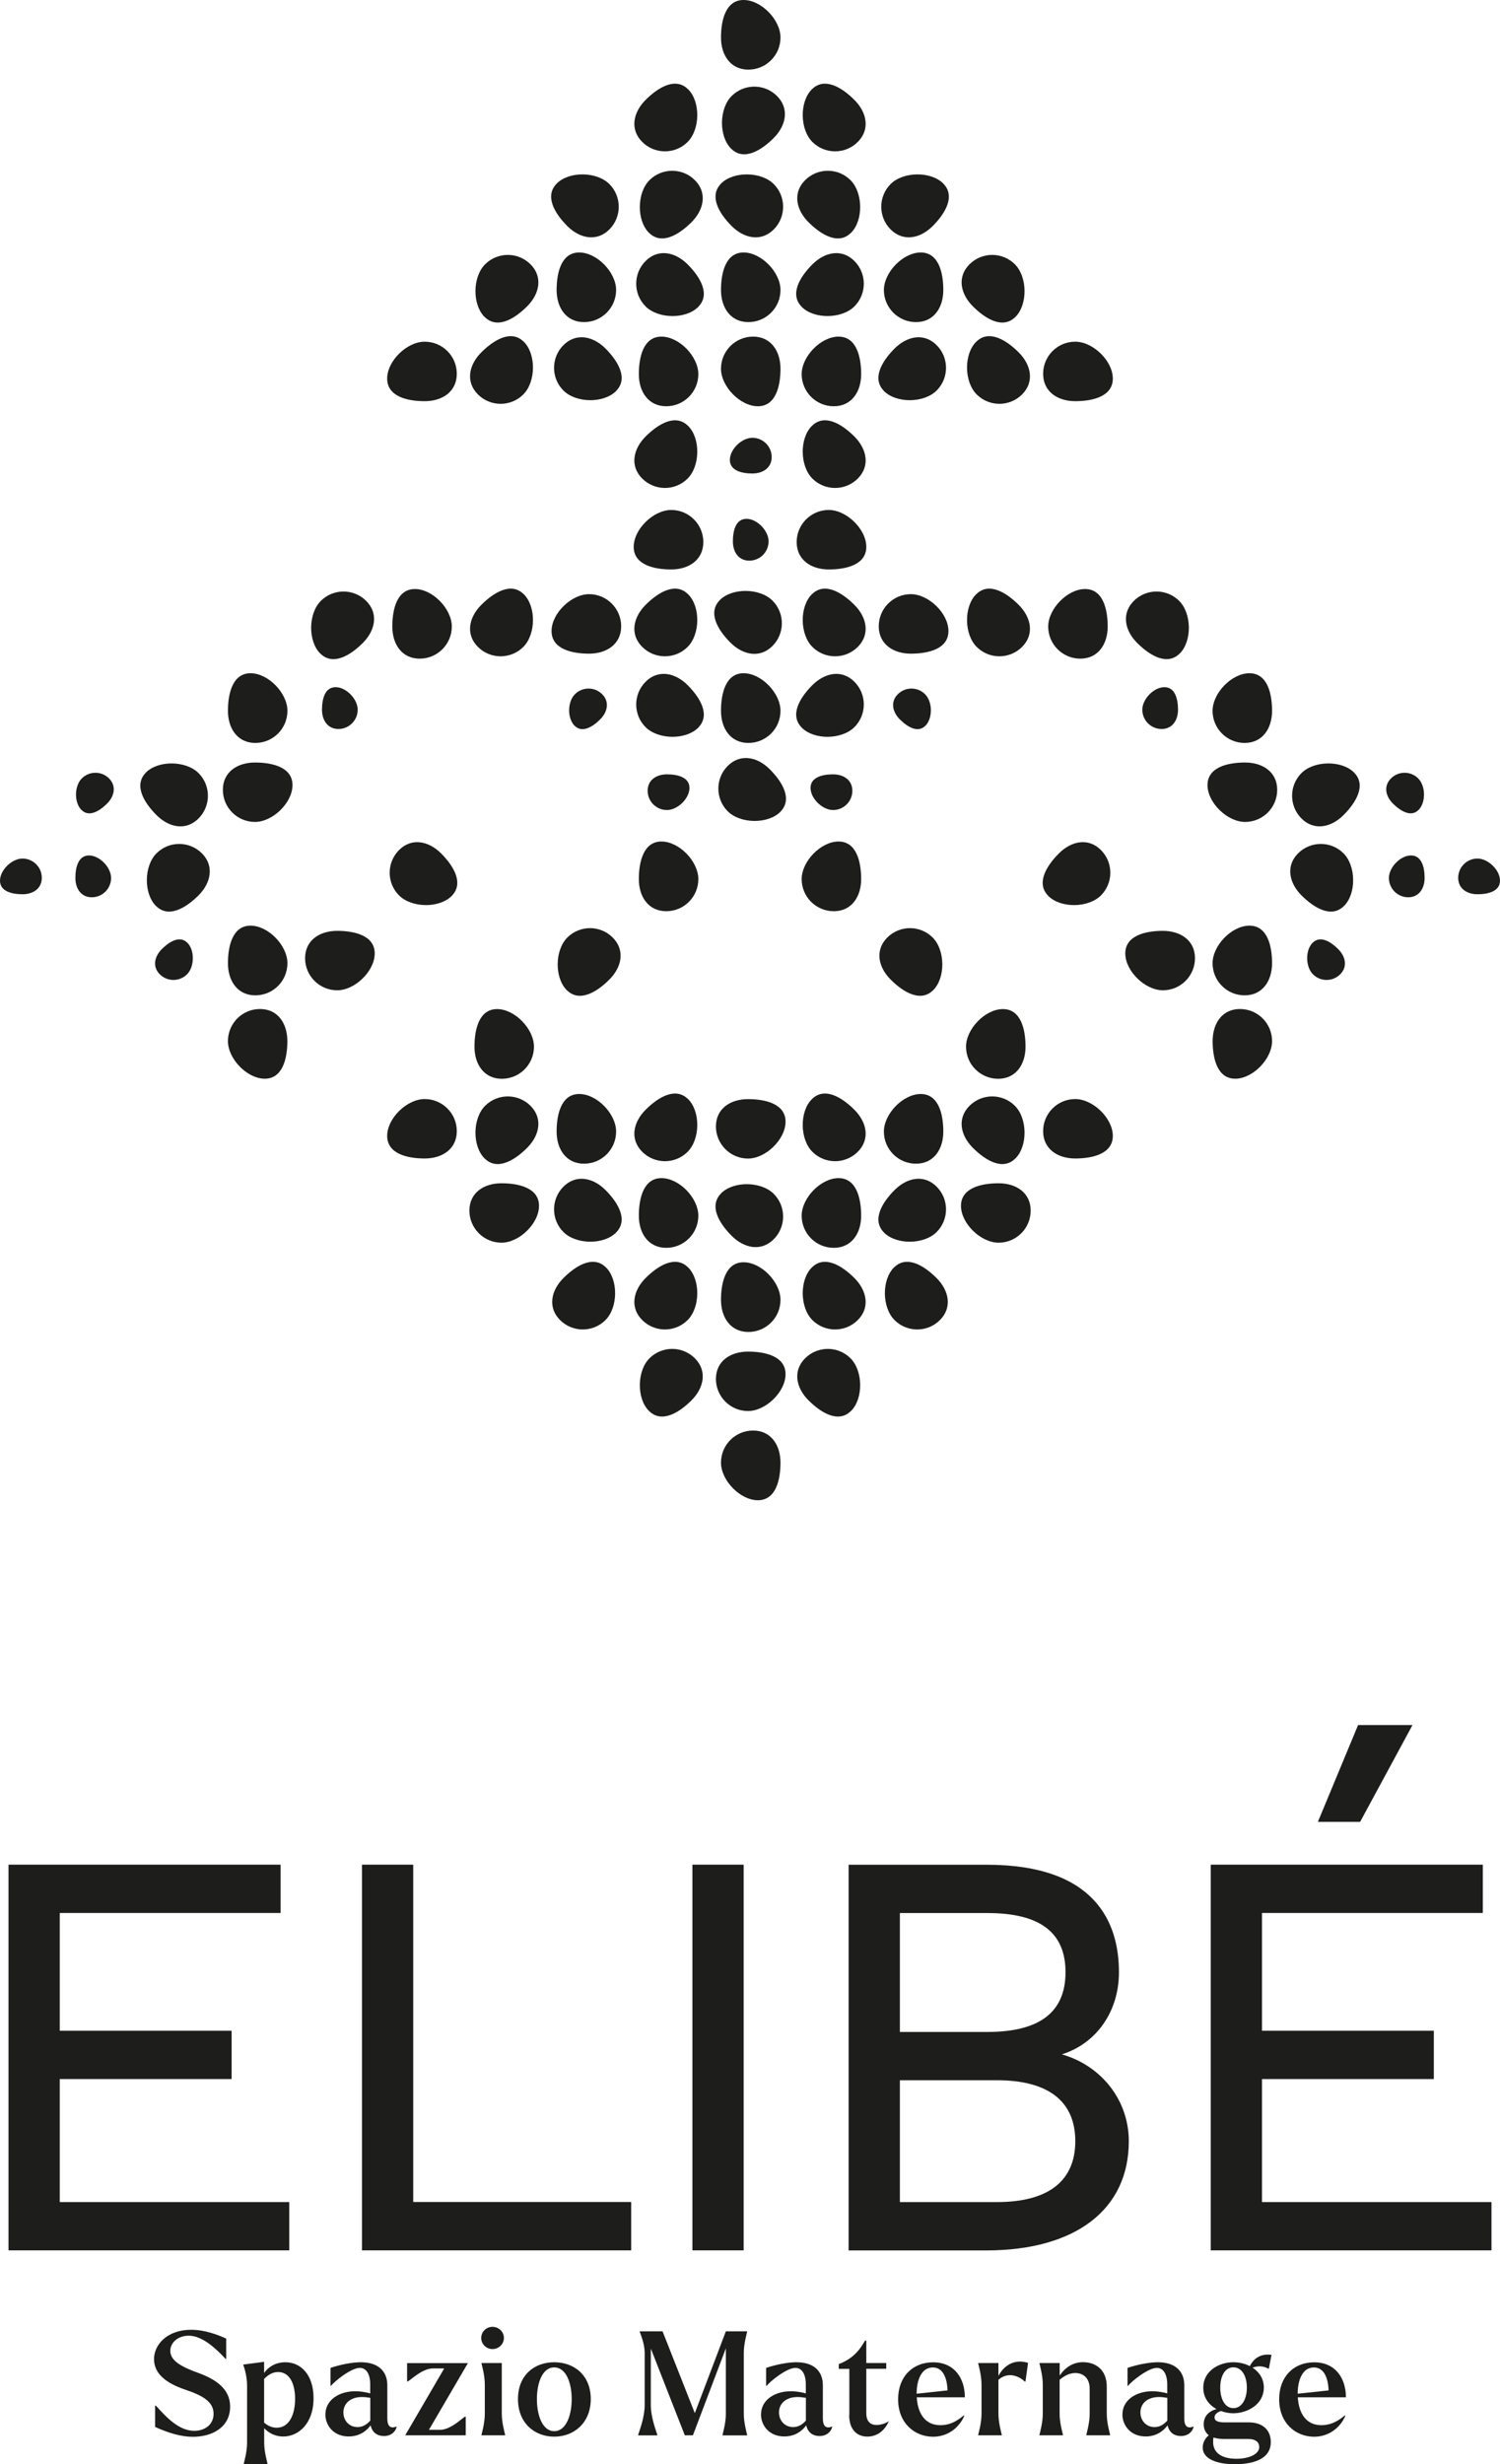 <?xml version="1.0" encoding="UTF-8"?>
<svg id="Livello_1" data-name="Livello 1" xmlns="http://www.w3.org/2000/svg" viewBox="0 0 213.08 350">
  <defs>
    <style>
      .cls-1 {
        fill: #1d1d1b;
        stroke-width: 0px;
      }
    </style>
  </defs>
  <path class="cls-1" d="m105.63,0c2.52,0,5.24,2.82,5.24,5.33s-2.04,4.56-4.56,4.56-3.89-2.04-3.89-4.56.69-5.33,3.21-5.33"/>
  <path class="cls-1" d="m103.86,21.12c-1.78-1.78-1.71-5.7.07-7.48,1.78-1.78,4.67-1.78,6.45,0,1.78,1.78,1.3,4.19-.48,5.97-1.78,1.78-4.26,3.29-6.04,1.5"/>
  <path class="cls-1" d="m102.43,26.07c1.78-1.78,5.69-1.71,7.48.07,1.78,1.78,1.78,4.67,0,6.45-1.78,1.78-4.19,1.3-5.97-.48-1.78-1.78-3.28-4.26-1.5-6.04"/>
  <path class="cls-1" d="m105.63,35.86c2.52,0,5.24,2.82,5.24,5.33s-2.04,4.56-4.56,4.56-3.89-2.04-3.89-4.56.69-5.33,3.21-5.33"/>
  <path class="cls-1" d="m107.66,57.7c-2.52,0-5.24-2.82-5.24-5.33s2.04-4.56,4.56-4.56,3.89,2.04,3.89,4.56-.69,5.33-3.21,5.33"/>
  <path class="cls-1" d="m103.68,65.32c0-1.51,1.69-3.14,3.2-3.14s2.74,1.23,2.74,2.74-1.23,2.33-2.74,2.33-3.2-.41-3.2-1.93"/>
  <path class="cls-1" d="m106.04,73.69c1.51,0,3.14,1.69,3.14,3.2s-1.22,2.74-2.74,2.74-2.33-1.22-2.33-2.74.41-3.2,1.93-3.2"/>
  <path class="cls-1" d="m102.25,85.23c1.78-1.78,5.69-1.71,7.48.07,1.78,1.78,1.78,4.67,0,6.45-1.78,1.78-4.19,1.3-5.97-.48-1.78-1.78-3.28-4.26-1.5-6.04"/>
  <path class="cls-1" d="m105.63,95.62c2.52,0,5.24,2.82,5.24,5.34s-2.04,4.56-4.56,4.56-3.89-2.04-3.89-4.56.69-5.34,3.21-5.34"/>
  <path class="cls-1" d="m110.86,115.3c-1.78,1.78-5.69,1.71-7.48-.07-1.78-1.78-1.78-4.67,0-6.45,1.78-1.78,4.19-1.3,5.97.48,1.78,1.78,3.28,4.26,1.5,6.04"/>
  <path class="cls-1" d="m111.59,159.31c0,2.52-2.82,5.24-5.33,5.24s-4.56-2.04-4.56-4.56,2.04-3.88,4.56-3.88,5.33.69,5.33,3.21"/>
  <path class="cls-1" d="m102.43,169.49c1.78-1.78,5.69-1.71,7.48.07,1.78,1.78,1.78,4.67,0,6.45-1.78,1.78-4.19,1.3-5.97-.48-1.78-1.78-3.28-4.26-1.5-6.04"/>
  <path class="cls-1" d="m105.63,179.28c2.52,0,5.24,2.82,5.24,5.34s-2.04,4.56-4.56,4.56-3.89-2.04-3.89-4.56.69-5.34,3.21-5.34"/>
  <path class="cls-1" d="m111.59,195.17c0,2.52-2.82,5.24-5.33,5.24s-4.56-2.04-4.56-4.56,2.04-3.88,4.56-3.88,5.33.69,5.33,3.21"/>
  <path class="cls-1" d="m107.66,213.08c-2.52,0-5.24-2.82-5.24-5.34s2.04-4.56,4.56-4.56,3.89,2.04,3.89,4.56-.69,5.34-3.21,5.34"/>
  <path class="cls-1" d="m41.55,111.5c0,2.52-2.81,5.24-5.33,5.24s-4.56-2.04-4.56-4.56,2.04-3.88,4.56-3.88,5.33.69,5.33,3.21"/>
  <path class="cls-1" d="m20.72,109.73c1.78-1.78,5.69-1.71,7.48.07,1.78,1.78,1.78,4.67,0,6.45-1.78,1.78-4.19,1.3-5.97-.48-1.78-1.78-3.28-4.26-1.5-6.04"/>
  <path class="cls-1" d="m97.75,12.68c1.78,1.78,1.71,5.7-.07,7.48-1.78,1.78-4.67,1.78-6.45,0-1.78-1.78-1.3-4.19.48-5.97,1.78-1.78,4.26-3.29,6.04-1.5"/>
  <path class="cls-1" d="m92.19,33.07c-1.78-1.78-1.71-5.7.07-7.48,1.78-1.78,4.67-1.78,6.45,0,1.78,1.78,1.3,4.19-.48,5.97-1.78,1.78-4.26,3.29-6.04,1.5"/>
  <path class="cls-1" d="m99.19,43.59c-1.78,1.78-5.69,1.71-7.48-.07-1.78-1.78-1.78-4.67,0-6.45,1.78-1.78,4.19-1.3,5.97.48,1.78,1.78,3.28,4.26,1.5,6.04"/>
  <path class="cls-1" d="m93.96,47.81c2.52,0,5.24,2.82,5.24,5.33s-2.04,4.56-4.56,4.56-3.89-2.04-3.89-4.56.69-5.33,3.21-5.33"/>
  <path class="cls-1" d="m79.08,26.07c1.78-1.78,5.69-1.71,7.48.07,1.78,1.78,1.78,4.67,0,6.45-1.78,1.78-4.19,1.3-5.97-.48-1.78-1.78-3.28-4.26-1.5-6.04"/>
  <path class="cls-1" d="m82.28,35.86c2.52,0,5.24,2.82,5.24,5.33s-2.04,4.56-4.56,4.56-3.89-2.04-3.89-4.56.69-5.33,3.21-5.33"/>
  <path class="cls-1" d="m87.52,55.54c-1.78,1.78-5.69,1.71-7.48-.07-1.78-1.78-1.78-4.67,0-6.45,1.78-1.78,4.19-1.3,5.97.48,1.78,1.78,3.28,4.26,1.5,6.04"/>
  <path class="cls-1" d="m68.84,45.02c-1.78-1.78-1.71-5.7.07-7.48,1.78-1.78,4.67-1.78,6.45,0,1.78,1.78,1.3,4.19-.48,5.97-1.78,1.78-4.26,3.29-6.04,1.5"/>
  <path class="cls-1" d="m74.41,48.54c1.78,1.78,1.71,5.7-.07,7.48-1.78,1.78-4.67,1.78-6.45,0-1.78-1.78-1.3-4.19.48-5.97,1.78-1.78,4.26-3.29,6.04-1.5"/>
  <path class="cls-1" d="m55,53.77c0-2.52,2.81-5.24,5.33-5.24s4.56,2.04,4.56,4.56-2.04,3.89-4.56,3.89-5.33-.69-5.33-3.21"/>
  <path class="cls-1" d="m97.75,60.49c1.78,1.78,1.71,5.7-.07,7.48-1.78,1.78-4.67,1.78-6.45,0-1.78-1.78-1.3-4.19.48-5.97,1.78-1.78,4.26-3.29,6.04-1.5"/>
  <path class="cls-1" d="m90.02,77.67c0-2.52,2.82-5.24,5.33-5.24s4.56,2.04,4.56,4.56-2.04,3.89-4.56,3.89-5.33-.69-5.33-3.21"/>
  <path class="cls-1" d="m97.75,84.4c1.78,1.78,1.71,5.7-.07,7.48-1.78,1.78-4.67,1.78-6.45,0-1.78-1.78-1.3-4.19.48-5.97,1.78-1.78,4.26-3.29,6.04-1.5"/>
  <path class="cls-1" d="m99.19,103.35c-1.78,1.78-5.69,1.71-7.48-.07-1.78-1.78-1.78-4.67,0-6.45,1.78-1.78,4.19-1.3,5.97.48,1.78,1.78,3.28,4.26,1.5,6.04"/>
  <path class="cls-1" d="m35.59,95.62c2.52,0,5.24,2.82,5.24,5.34s-2.04,4.56-4.56,4.56-3.89-2.04-3.89-4.56.69-5.34,3.21-5.34"/>
  <path class="cls-1" d="m78.35,89.63c0-2.52,2.82-5.24,5.33-5.24s4.56,2.04,4.56,4.56-2.04,3.89-4.56,3.89-5.33-.69-5.33-3.21"/>
  <path class="cls-1" d="m74.41,84.4c1.78,1.78,1.71,5.7-.07,7.48-1.78,1.78-4.67,1.78-6.45,0-1.78-1.78-1.3-4.19.48-5.97,1.78-1.78,4.26-3.29,6.04-1.5"/>
  <path class="cls-1" d="m81.63,103.09c-1.07-1.07-1.03-3.42.04-4.49,1.07-1.07,2.8-1.07,3.87,0,1.07,1.07.78,2.51-.29,3.58s-2.56,1.97-3.62.9"/>
  <path class="cls-1" d="m97.94,111.91c0,1.51-1.69,3.14-3.2,3.14s-2.74-1.23-2.74-2.74,1.23-2.33,2.74-2.33,3.2.41,3.2,1.93"/>
  <path class="cls-1" d="m93.96,119.52c2.52,0,5.24,2.82,5.24,5.34s-2.04,4.56-4.56,4.56-3.89-2.04-3.89-4.56.69-5.34,3.21-5.34"/>
  <path class="cls-1" d="m58.94,83.66c2.52,0,5.24,2.82,5.24,5.33s-2.04,4.56-4.56,4.56-3.89-2.04-3.89-4.56.69-5.33,3.21-5.33"/>
  <path class="cls-1" d="m45.5,92.83c-1.78-1.78-1.71-5.7.07-7.48,1.78-1.78,4.67-1.78,6.45,0,1.78,1.78,1.3,4.19-.48,5.97-1.78,1.78-4.26,3.28-6.04,1.5"/>
  <path class="cls-1" d="m47.67,97.6c1.51,0,3.14,1.69,3.14,3.2s-1.23,2.74-2.74,2.74-2.33-1.23-2.33-2.74.41-3.2,1.93-3.2"/>
  <path class="cls-1" d="m64.17,127.25c-1.78,1.78-5.69,1.71-7.48-.07-1.78-1.78-1.78-4.67,0-6.45,1.78-1.78,4.19-1.3,5.97.48,1.78,1.78,3.28,4.26,1.5,6.04"/>
  <path class="cls-1" d="m22.16,128.68c-1.78-1.78-1.71-5.7.07-7.48,1.78-1.78,4.67-1.78,6.45,0,1.78,1.78,1.3,4.19-.48,5.97-1.78,1.78-4.26,3.29-6.04,1.5"/>
  <path class="cls-1" d="m11.58,115.05c-1.07-1.07-1.03-3.42.04-4.49,1.07-1.07,2.8-1.07,3.87,0,1.07,1.07.78,2.52-.29,3.58-1.07,1.07-2.56,1.97-3.62.9"/>
  <path class="cls-1" d="m12.64,121.5c1.51,0,3.14,1.69,3.14,3.2s-1.22,2.74-2.74,2.74-2.33-1.23-2.33-2.74.41-3.2,1.93-3.2"/>
  <path class="cls-1" d="m0,125.08c0-1.51,1.69-3.14,3.2-3.14s2.74,1.23,2.74,2.74-1.23,2.33-2.74,2.33-3.2-.41-3.2-1.93"/>
  <path class="cls-1" d="m80.52,140.64c-1.78-1.78-1.71-5.7.07-7.48,1.78-1.78,4.67-1.78,6.45,0,1.78,1.78,1.3,4.19-.48,5.97-1.78,1.78-4.26,3.29-6.04,1.5"/>
  <path class="cls-1" d="m53.23,135.41c0,2.52-2.81,5.24-5.33,5.24s-4.56-2.04-4.56-4.56,2.04-3.88,4.56-3.88,5.33.69,5.33,3.21"/>
  <path class="cls-1" d="m35.59,131.47c2.52,0,5.24,2.82,5.24,5.34s-2.04,4.56-4.56,4.56-3.89-2.04-3.89-4.56.69-5.34,3.21-5.34"/>
  <path class="cls-1" d="m26.61,133.89c1.07,1.07,1.03,3.42-.04,4.49-1.07,1.07-2.8,1.07-3.87,0-1.07-1.07-.78-2.51.29-3.58s2.56-1.97,3.62-.9"/>
  <path class="cls-1" d="m70.61,143.32c2.52,0,5.24,2.82,5.24,5.34s-2.04,4.56-4.56,4.56-3.89-2.04-3.89-4.56.69-5.34,3.21-5.34"/>
  <path class="cls-1" d="m37.62,153.21c-2.52,0-5.24-2.82-5.24-5.34s2.04-4.56,4.56-4.56,3.88,2.04,3.88,4.56-.69,5.34-3.21,5.34"/>
  <path class="cls-1" d="m97.75,156.11c1.78,1.78,1.71,5.7-.07,7.48-1.78,1.78-4.67,1.78-6.45,0-1.78-1.78-1.3-4.19.48-5.97,1.78-1.78,4.26-3.29,6.04-1.5"/>
  <path class="cls-1" d="m93.96,167.33c2.52,0,5.24,2.82,5.24,5.34s-2.04,4.56-4.56,4.56-3.89-2.04-3.89-4.56.69-5.34,3.21-5.34"/>
  <path class="cls-1" d="m97.75,180.01c1.78,1.78,1.71,5.7-.07,7.48-1.78,1.78-4.67,1.78-6.45,0-1.78-1.78-1.3-4.19.48-5.97,1.78-1.78,4.26-3.29,6.04-1.5"/>
  <path class="cls-1" d="m82.28,155.38c2.52,0,5.24,2.82,5.24,5.34s-2.04,4.56-4.56,4.56-3.89-2.04-3.89-4.56.69-5.34,3.21-5.34"/>
  <path class="cls-1" d="m87.52,175.06c-1.78,1.78-5.69,1.71-7.48-.07-1.78-1.78-1.78-4.67,0-6.45,1.78-1.78,4.19-1.3,5.97.48,1.78,1.78,3.28,4.26,1.5,6.04"/>
  <path class="cls-1" d="m68.84,164.54c-1.78-1.78-1.71-5.7.07-7.48,1.78-1.78,4.67-1.78,6.45,0,1.78,1.78,1.3,4.19-.48,5.97-1.78,1.78-4.26,3.29-6.04,1.5"/>
  <path class="cls-1" d="m55,161.34c0-2.52,2.81-5.24,5.33-5.24s4.56,2.04,4.56,4.56-2.04,3.88-4.56,3.88-5.33-.69-5.33-3.21"/>
  <path class="cls-1" d="m76.57,171.26c0,2.52-2.82,5.24-5.33,5.24s-4.56-2.04-4.56-4.56,2.04-3.88,4.56-3.88,5.33.69,5.33,3.21"/>
  <path class="cls-1" d="m86.08,180.01c1.78,1.78,1.71,5.7-.07,7.48-1.78,1.78-4.67,1.78-6.45,0-1.78-1.78-1.3-4.19.48-5.97,1.78-1.78,4.26-3.29,6.04-1.5"/>
  <path class="cls-1" d="m92.19,200.4c-1.78-1.78-1.71-5.7.07-7.48,1.78-1.78,4.67-1.78,6.45,0,1.78,1.78,1.3,4.19-.48,5.97-1.78,1.78-4.26,3.29-6.04,1.5"/>
  <path class="cls-1" d="m171.53,111.5c0,2.52,2.82,5.24,5.34,5.24s4.56-2.04,4.56-4.56-2.04-3.88-4.56-3.88-5.34.69-5.34,3.21"/>
  <path class="cls-1" d="m192.36,109.73c-1.78-1.78-5.7-1.71-7.48.07-1.78,1.78-1.78,4.67,0,6.45,1.78,1.78,4.19,1.3,5.97-.48,1.78-1.78,3.28-4.26,1.5-6.04"/>
  <path class="cls-1" d="m115.33,12.68c-1.78,1.78-1.71,5.7.07,7.48,1.78,1.78,4.67,1.78,6.45,0,1.78-1.78,1.3-4.19-.48-5.97-1.78-1.78-4.26-3.29-6.04-1.5"/>
  <path class="cls-1" d="m120.89,33.07c1.78-1.78,1.71-5.7-.07-7.48-1.78-1.78-4.67-1.78-6.45,0-1.78,1.78-1.3,4.19.48,5.97,1.78,1.78,4.26,3.29,6.04,1.5"/>
  <path class="cls-1" d="m113.89,43.59c1.78,1.78,5.69,1.71,7.48-.07,1.78-1.78,1.78-4.67,0-6.45-1.78-1.78-4.19-1.3-5.97.48-1.78,1.78-3.28,4.26-1.5,6.04"/>
  <path class="cls-1" d="m119.12,47.81c-2.52,0-5.24,2.82-5.24,5.33s2.04,4.56,4.56,4.56,3.89-2.04,3.89-4.56-.69-5.33-3.21-5.33"/>
  <path class="cls-1" d="m134,26.07c-1.78-1.78-5.7-1.71-7.48.07-1.78,1.78-1.78,4.67,0,6.45,1.78,1.78,4.19,1.3,5.97-.48,1.78-1.78,3.28-4.26,1.5-6.04"/>
  <path class="cls-1" d="m130.8,35.86c-2.52,0-5.24,2.82-5.24,5.33s2.04,4.56,4.56,4.56,3.88-2.04,3.88-4.56-.69-5.33-3.21-5.33"/>
  <path class="cls-1" d="m125.57,55.54c1.78,1.78,5.7,1.71,7.48-.07,1.78-1.78,1.78-4.67,0-6.45-1.78-1.78-4.19-1.3-5.97.48-1.78,1.78-3.28,4.26-1.5,6.04"/>
  <path class="cls-1" d="m144.24,45.02c1.78-1.78,1.71-5.7-.07-7.48-1.78-1.78-4.67-1.78-6.45,0-1.78,1.78-1.3,4.19.48,5.97,1.78,1.78,4.26,3.29,6.04,1.5"/>
  <path class="cls-1" d="m138.67,48.54c-1.78,1.78-1.71,5.7.07,7.48,1.78,1.78,4.67,1.78,6.45,0,1.78-1.78,1.3-4.19-.48-5.97-1.78-1.78-4.26-3.29-6.04-1.5"/>
  <path class="cls-1" d="m158.08,53.77c0-2.52-2.82-5.24-5.34-5.24s-4.56,2.04-4.56,4.56,2.04,3.89,4.56,3.89,5.34-.69,5.34-3.21"/>
  <path class="cls-1" d="m115.33,60.49c-1.78,1.78-1.71,5.7.07,7.48,1.78,1.78,4.67,1.78,6.45,0,1.78-1.78,1.3-4.19-.48-5.97-1.78-1.78-4.26-3.29-6.04-1.5"/>
  <path class="cls-1" d="m123.06,77.67c0-2.52-2.82-5.24-5.33-5.24s-4.56,2.04-4.56,4.56,2.04,3.89,4.56,3.89,5.33-.69,5.33-3.21"/>
  <path class="cls-1" d="m115.33,84.4c-1.78,1.78-1.71,5.7.07,7.48,1.78,1.78,4.67,1.78,6.45,0,1.78-1.78,1.3-4.19-.48-5.97-1.78-1.78-4.26-3.29-6.04-1.5"/>
  <path class="cls-1" d="m113.89,103.35c1.78,1.78,5.69,1.71,7.48-.07,1.78-1.78,1.78-4.67,0-6.45-1.78-1.78-4.19-1.3-5.97.48-1.78,1.78-3.28,4.26-1.5,6.04"/>
  <path class="cls-1" d="m177.49,95.62c-2.52,0-5.24,2.82-5.24,5.34s2.04,4.56,4.56,4.56,3.89-2.04,3.89-4.56-.69-5.34-3.21-5.34"/>
  <path class="cls-1" d="m134.73,89.63c0-2.52-2.82-5.24-5.34-5.24s-4.56,2.04-4.56,4.56,2.04,3.89,4.56,3.89,5.34-.69,5.34-3.21"/>
  <path class="cls-1" d="m138.67,84.4c-1.78,1.78-1.71,5.7.07,7.48,1.78,1.78,4.67,1.78,6.45,0,1.78-1.78,1.3-4.19-.48-5.97-1.78-1.78-4.26-3.29-6.04-1.5"/>
  <path class="cls-1" d="m131.45,103.09c1.07-1.07,1.03-3.42-.04-4.49-1.07-1.07-2.8-1.07-3.87,0-1.07,1.07-.78,2.51.29,3.58s2.56,1.97,3.62.9"/>
  <path class="cls-1" d="m115.14,111.91c0,1.51,1.69,3.14,3.2,3.14s2.74-1.23,2.74-2.74-1.23-2.33-2.74-2.33-3.2.41-3.2,1.93"/>
  <path class="cls-1" d="m119.12,119.52c-2.52,0-5.24,2.82-5.24,5.34s2.04,4.56,4.56,4.56,3.89-2.04,3.89-4.56-.69-5.34-3.21-5.34"/>
  <path class="cls-1" d="m154.14,83.66c-2.52,0-5.24,2.82-5.24,5.33s2.04,4.56,4.56,4.56,3.89-2.04,3.89-4.56-.69-5.33-3.21-5.33"/>
  <path class="cls-1" d="m167.58,92.83c1.78-1.78,1.71-5.7-.07-7.48-1.78-1.78-4.67-1.78-6.45,0-1.78,1.78-1.3,4.19.48,5.97,1.78,1.78,4.26,3.28,6.04,1.5"/>
  <path class="cls-1" d="m165.41,97.6c-1.51,0-3.14,1.69-3.14,3.2s1.23,2.74,2.74,2.74,2.33-1.23,2.33-2.74-.41-3.2-1.93-3.2"/>
  <path class="cls-1" d="m148.91,127.25c1.78,1.78,5.7,1.71,7.48-.07,1.78-1.78,1.78-4.67,0-6.45-1.78-1.78-4.19-1.3-5.97.48-1.78,1.78-3.29,4.26-1.5,6.04"/>
  <path class="cls-1" d="m190.92,128.68c1.78-1.78,1.71-5.7-.07-7.48-1.78-1.78-4.67-1.78-6.45,0-1.78,1.78-1.3,4.19.48,5.97,1.78,1.78,4.26,3.29,6.04,1.5"/>
  <path class="cls-1" d="m201.5,115.05c1.07-1.07,1.03-3.42-.04-4.49-1.07-1.07-2.8-1.07-3.87,0-1.07,1.07-.78,2.52.29,3.58s2.56,1.97,3.62.9"/>
  <path class="cls-1" d="m200.44,121.5c-1.51,0-3.14,1.69-3.14,3.2s1.23,2.74,2.74,2.74,2.33-1.23,2.33-2.74-.41-3.2-1.93-3.2"/>
  <path class="cls-1" d="m213.08,125.08c0-1.51-1.69-3.14-3.2-3.14s-2.74,1.23-2.74,2.74,1.23,2.33,2.74,2.33,3.2-.41,3.2-1.93"/>
  <path class="cls-1" d="m132.56,140.64c1.78-1.78,1.71-5.7-.07-7.48-1.78-1.78-4.67-1.78-6.45,0-1.78,1.78-1.3,4.19.48,5.97,1.78,1.78,4.26,3.29,6.04,1.5"/>
  <path class="cls-1" d="m159.85,135.41c0,2.52,2.82,5.24,5.34,5.24s4.56-2.04,4.56-4.56-2.04-3.88-4.56-3.88-5.34.69-5.34,3.21"/>
  <path class="cls-1" d="m177.49,131.47c-2.52,0-5.24,2.82-5.24,5.34s2.04,4.56,4.56,4.56,3.89-2.04,3.89-4.56-.69-5.34-3.21-5.34"/>
  <path class="cls-1" d="m186.47,133.89c-1.07,1.07-1.03,3.42.04,4.49,1.07,1.07,2.8,1.07,3.87,0,1.07-1.07.78-2.51-.29-3.58s-2.56-1.97-3.62-.9"/>
  <path class="cls-1" d="m142.47,143.32c-2.52,0-5.24,2.82-5.24,5.34s2.04,4.56,4.56,4.56,3.89-2.04,3.89-4.56-.69-5.34-3.21-5.34"/>
  <path class="cls-1" d="m175.46,153.21c2.52,0,5.24-2.82,5.24-5.34s-2.04-4.56-4.56-4.56-3.88,2.04-3.88,4.56.69,5.34,3.21,5.34"/>
  <path class="cls-1" d="m115.33,156.11c-1.78,1.78-1.71,5.7.07,7.48,1.78,1.78,4.67,1.78,6.45,0,1.78-1.78,1.3-4.19-.48-5.97-1.78-1.78-4.26-3.29-6.04-1.5"/>
  <path class="cls-1" d="m119.12,167.33c-2.52,0-5.24,2.82-5.24,5.34s2.04,4.56,4.56,4.56,3.89-2.04,3.89-4.56-.69-5.34-3.21-5.34"/>
  <path class="cls-1" d="m115.33,180.01c-1.78,1.78-1.71,5.7.07,7.48,1.78,1.78,4.67,1.78,6.45,0,1.78-1.78,1.3-4.19-.48-5.97-1.78-1.78-4.26-3.29-6.04-1.5"/>
  <path class="cls-1" d="m130.8,155.38c-2.52,0-5.24,2.82-5.24,5.34s2.04,4.56,4.56,4.56,3.88-2.04,3.88-4.56-.69-5.34-3.21-5.34"/>
  <path class="cls-1" d="m125.57,175.06c1.78,1.78,5.7,1.71,7.48-.07,1.78-1.78,1.78-4.67,0-6.45s-4.19-1.3-5.97.48c-1.78,1.78-3.28,4.26-1.5,6.04"/>
  <path class="cls-1" d="m144.24,164.54c1.78-1.78,1.71-5.7-.07-7.48-1.78-1.78-4.67-1.78-6.45,0-1.78,1.78-1.3,4.19.48,5.97,1.78,1.78,4.26,3.29,6.04,1.5"/>
  <path class="cls-1" d="m158.08,161.34c0-2.52-2.82-5.24-5.34-5.24s-4.56,2.04-4.56,4.56,2.04,3.88,4.56,3.88,5.34-.69,5.34-3.21"/>
  <path class="cls-1" d="m136.51,171.26c0,2.52,2.82,5.24,5.34,5.24s4.56-2.04,4.56-4.56-2.04-3.88-4.56-3.88-5.34.69-5.34,3.21"/>
  <path class="cls-1" d="m127,180.01c-1.78,1.78-1.71,5.7.07,7.48,1.78,1.78,4.67,1.78,6.45,0,1.78-1.78,1.3-4.19-.48-5.97-1.78-1.78-4.26-3.29-6.04-1.5"/>
  <path class="cls-1" d="m120.89,200.4c1.78-1.78,1.71-5.7-.07-7.48-1.78-1.78-4.67-1.78-6.45,0-1.78,1.78-1.3,4.19.48,5.97,1.78,1.78,4.26,3.29,6.04,1.5"/>
  <polygon class="cls-1" points="8.49 295.29 32.9 295.29 32.9 288.43 8.49 288.43 8.49 271.7 39.86 271.7 39.86 264.84 1.21 264.84 1.21 319.62 41.09 319.62 41.09 312.76 8.49 312.76 8.49 295.29"/>
  <polygon class="cls-1" points="58.7 264.84 51.42 264.84 51.42 319.62 89.66 319.62 89.66 312.75 58.7 312.75 58.7 264.84"/>
  <rect class="cls-1" x="98.36" y="264.84" width="7.28" height="54.78"/>
  <path class="cls-1" d="m141.64,312.76h-13.81v-17.3h13.81c7.27,0,11.11,2.99,11.11,8.65s-3.84,8.65-11.11,8.65m-13.81-24.16v-16.89h12.42c7.48,0,11.11,2.75,11.11,8.4s-3.63,8.49-11.11,8.49h-12.42Zm23.01,3.18c4.9-1.54,8.11-6.07,8.11-11.66,0-6.97-3.26-15.27-18.79-15.27h-19.61v54.78h19.53c12.69,0,20.27-5.8,20.27-15.51,0-5.8-3.85-10.71-9.51-12.34"/>
  <polygon class="cls-1" points="200.65 245.01 192.92 245.01 187.21 258.76 193.21 258.76 200.65 245.01"/>
  <polygon class="cls-1" points="179.27 312.76 179.27 295.29 203.68 295.29 203.68 288.43 179.27 288.43 179.27 271.7 210.64 271.7 210.64 264.84 171.99 264.84 171.99 319.62 211.87 319.62 211.87 312.76 179.27 312.76"/>
  <g>
    <path class="cls-1" d="m22.03,344.72v-3.04h.12c1.42,1.58,3.24,3.57,5.44,3.57,1.54,0,2.75-.9,2.75-2.42,0-1.77-1.68-2.63-3.98-3.41-2.75-.92-4.48-2.28-4.48-4.35s1.87-4.17,5.28-4.17c1.93,0,3.76.7,4.97,1.25v2.89h-.08c-1.35-1.46-3.31-3.3-5.23-3.3-1.58,0-2.63,1.01-2.63,2.15,0,1.52,1.85,2.38,4.25,3.24,3.14,1.19,4.25,2.81,4.25,4.68,0,2.91-2.5,4.29-5.29,4.29-1.68,0-3.51-.55-5.36-1.4"/>
    <path class="cls-1" d="m37.52,337.87v6.22c.51.43,1.09.72,1.79.72,1.74,0,2.61-1.81,2.61-4.11,0-2.03-.72-3.8-2.42-3.8-.76,0-1.4.39-1.97.97m0,7v2.07c0,1.27.39,2.61.47,2.97v.08h-3.37v-.08c.08-.37.47-1.7.47-2.97v-8.11c0-1.29-.39-2.56-.53-2.91l-.02-.08.47-.06,2.5-.33v1.58c.72-1,1.81-1.52,3-1.52,2.22,0,4.02,1.77,4.02,5.11,0,3.67-2.2,5.44-4.31,5.44-.94,0-1.93-.35-2.71-1.19"/>
    <path class="cls-1" d="m50.79,344.72c.68,0,1.29-.33,1.81-.92v-3.24c-.1,0-.21-.02-.31-.04-2.3-.37-3.51.74-3.51,2.11,0,1.21.86,2.09,2.01,2.09m-4.56-1.81c0-2.26,2.4-3.59,5.15-3.22.45.06.88.14,1.21.25v-1.27c0-1.54-.59-2.36-1.48-2.36-1.25,0-3.67,1.97-4.08,2.55h-.08v-2.55c1.6-.53,3.2-.8,4.31-.8,2.48,0,3.76,1.29,3.76,3.26v4.72c0,1.09.43,1.5,1.31,1.15l.02.06c-.21.76-.86,1.29-1.79,1.29-1.03,0-1.7-.56-1.91-1.52-.58.8-1.6,1.58-3.12,1.58-2.14,0-3.31-1.56-3.31-3.14"/>
    <path class="cls-1" d="m63.1,336.39h-1.6c-1.54,0-3.12,1.62-3.57,1.85h-.1v-2.61h8.64l-5.54,9.48h1.56c1.54,0,3.12-1.64,3.57-1.87h.1v2.65h-8.6l5.54-9.5Z"/>
    <path class="cls-1" d="m71.75,345.89h-3.35v-.08c.08-.37.47-1.7.47-2.98v-4.15c0-1.29-.39-2.61-.47-3v-.06h2.88v7.2c0,1.27.39,2.61.47,2.98v.08Zm-3.39-13.83c0-.88.72-1.58,1.6-1.58s1.62.7,1.62,1.58-.74,1.58-1.62,1.58-1.6-.7-1.6-1.58"/>
    <path class="cls-1" d="m81.21,340.74c0-2.34-.82-4.5-2.48-4.5s-2.46,2.16-2.46,4.5.8,4.56,2.46,4.56,2.48-2.2,2.48-4.56m-7.63,0c0-3.41,2.34-5.23,5.15-5.23s5.19,1.83,5.19,5.23-2.4,5.34-5.19,5.34-5.15-1.93-5.15-5.34"/>
    <path class="cls-1" d="m92.47,333.58c-.02.2-.02.41-.02.6v7.39c0,1.83.78,3.74.92,4.23v.1h-2.71v-.1c.14-.49.92-2.4.92-4.23v-7.39c0-1.27-.57-2.61-.7-2.98v-.08h3.24l4.58,11.62,4.41-11.62h3.02v.06c-.08.39-.47,1.7-.47,3v8.66c0,1.27.39,2.61.47,2.98v.08h-3.49v-.08c.08-.37.47-1.7.47-2.98v-9.3l-4.68,12.35h-1.15l-4.82-12.31Z"/>
    <path class="cls-1" d="m112.67,344.72c.68,0,1.29-.33,1.81-.92v-3.24c-.1,0-.21-.02-.31-.04-2.3-.37-3.51.74-3.51,2.11,0,1.21.86,2.09,2.01,2.09m-4.56-1.81c0-2.26,2.4-3.59,5.15-3.22.45.06.88.14,1.21.25v-1.27c0-1.54-.6-2.36-1.48-2.36-1.25,0-3.67,1.97-4.08,2.55h-.08v-2.55c1.6-.53,3.2-.8,4.31-.8,2.48,0,3.75,1.29,3.75,3.26v4.72c0,1.09.43,1.5,1.31,1.15l.02.06c-.2.76-.86,1.29-1.78,1.29-1.03,0-1.7-.56-1.91-1.52-.57.8-1.6,1.58-3.12,1.58-2.14,0-3.31-1.56-3.31-3.14"/>
    <path class="cls-1" d="m120.65,343.04v-6.59h-1.5v-.68c1.93-.72,2.93-1.91,3.73-3.33h.18v3.18h2.83v.82h-2.83v6.32c0,1.13.56,1.66,1.46,1.66.45,0,1.09-.12,1.74-.53-.51,1.17-1.52,2.18-3.04,2.18-1.64,0-2.59-1.17-2.59-3.04"/>
    <path class="cls-1" d="m130.21,339.98l4.39-.47c-.06-1.76-.64-3.26-2.09-3.26-1.64,0-2.3,1.83-2.3,3.74m-2.63.78c0-3.24,2.09-5.25,4.97-5.25,3.04,0,4.51,2.28,4.51,4.97h-6.83c.14,2.32,1.19,3.96,3.36,3.96,1.11,0,2.14-.39,3.33-1.4l.06.06c-.62,1.52-2.2,2.98-4.43,2.98-2.57,0-4.97-1.87-4.97-5.32"/>
    <path class="cls-1" d="m142.31,345.89h-3.35v-.08c.08-.37.47-1.7.47-2.98v-4.15c0-1.29-.39-2.61-.47-3v-.06h2.87v1.83c.78-1.48,2.26-2.46,4.21-1.85l-.37,2.65h-.1c-.92-.86-2.42-1.39-3.74-.25v4.82c0,1.27.39,2.61.47,2.98v.08Z"/>
    <path class="cls-1" d="m151.01,345.89h-3.35v-.08c.08-.37.47-1.7.47-2.98v-4.15c0-1.29-.39-2.61-.47-3v-.06h2.87v1.77c.8-1.15,1.89-1.89,3.32-1.89,1.74,0,3.37,1.03,3.37,3.47v3.86c0,1.27.39,2.61.47,2.98v.08h-3.37v-.08c.08-.37.47-1.7.47-2.98v-3.55c0-1.58-.96-2.22-2.01-2.24-.8,0-1.54.35-2.26.96v4.82c0,1.27.39,2.61.47,2.98v.08Z"/>
    <path class="cls-1" d="m164.01,344.72c.68,0,1.29-.33,1.81-.92v-3.24c-.1,0-.21-.02-.31-.04-2.3-.37-3.51.74-3.51,2.11,0,1.21.86,2.09,2.01,2.09m-4.56-1.81c0-2.26,2.4-3.59,5.15-3.22.45.06.88.14,1.21.25v-1.27c0-1.54-.6-2.36-1.48-2.36-1.25,0-3.67,1.97-4.08,2.55h-.08v-2.55c1.6-.53,3.2-.8,4.31-.8,2.48,0,3.75,1.29,3.75,3.26v4.72c0,1.09.43,1.5,1.31,1.15l.02.06c-.21.76-.86,1.29-1.79,1.29-1.03,0-1.7-.56-1.91-1.52-.58.8-1.6,1.58-3.12,1.58-2.13,0-3.3-1.56-3.3-3.14"/>
    <path class="cls-1" d="m177.12,339.12c0-1.66-.72-2.89-1.91-2.89s-1.87,1.23-1.87,2.89.7,2.91,1.87,2.91,1.91-1.25,1.91-2.91m-1.48,10.1c1.83,0,3.24-.68,3.24-1.66,0-.64-.45-1.15-1.56-1.15h-3.47c-.6,0-1.09-.08-1.46-.21-.06.18-.06.41-.06.64-.02,1.36,1.01,2.38,3.3,2.38m-2.22-6.77c-.49.16-.88.47-.88.88,0,.64.74.72,1.5.72h3.35c1.93,0,3.14,1.03,3.14,2.81,0,2.67-3.06,3.14-5.13,3.14-1.56,0-4.54-.35-4.54-2.4,0-.66.33-1.27.86-1.72-.53-.41-.72-.99-.72-1.56,0-1.15.72-1.85,1.81-2.16-1.07-.6-1.87-1.6-1.87-3.04,0-2.38,2.24-3.61,4.27-3.61.8,0,1.62.18,2.34.55.57-1.13,1.6-1.81,3.08-1.6l-.37,1.95-.06.02c-.64-.35-1.42-.47-2.26-.15.92.6,1.6,1.54,1.6,2.83,0,2.38-2.3,3.63-4.33,3.65-.6,0-1.21-.12-1.79-.33"/>
    <path class="cls-1" d="m184.34,339.98l4.39-.47c-.06-1.76-.64-3.26-2.09-3.26-1.64,0-2.3,1.83-2.3,3.74m-2.63.78c0-3.24,2.09-5.25,4.97-5.25,3.04,0,4.51,2.28,4.51,4.97h-6.83c.14,2.32,1.19,3.96,3.36,3.96,1.11,0,2.14-.39,3.33-1.4l.06.06c-.62,1.52-2.2,2.98-4.43,2.98-2.57,0-4.97-1.87-4.97-5.32"/>
  </g>
</svg>